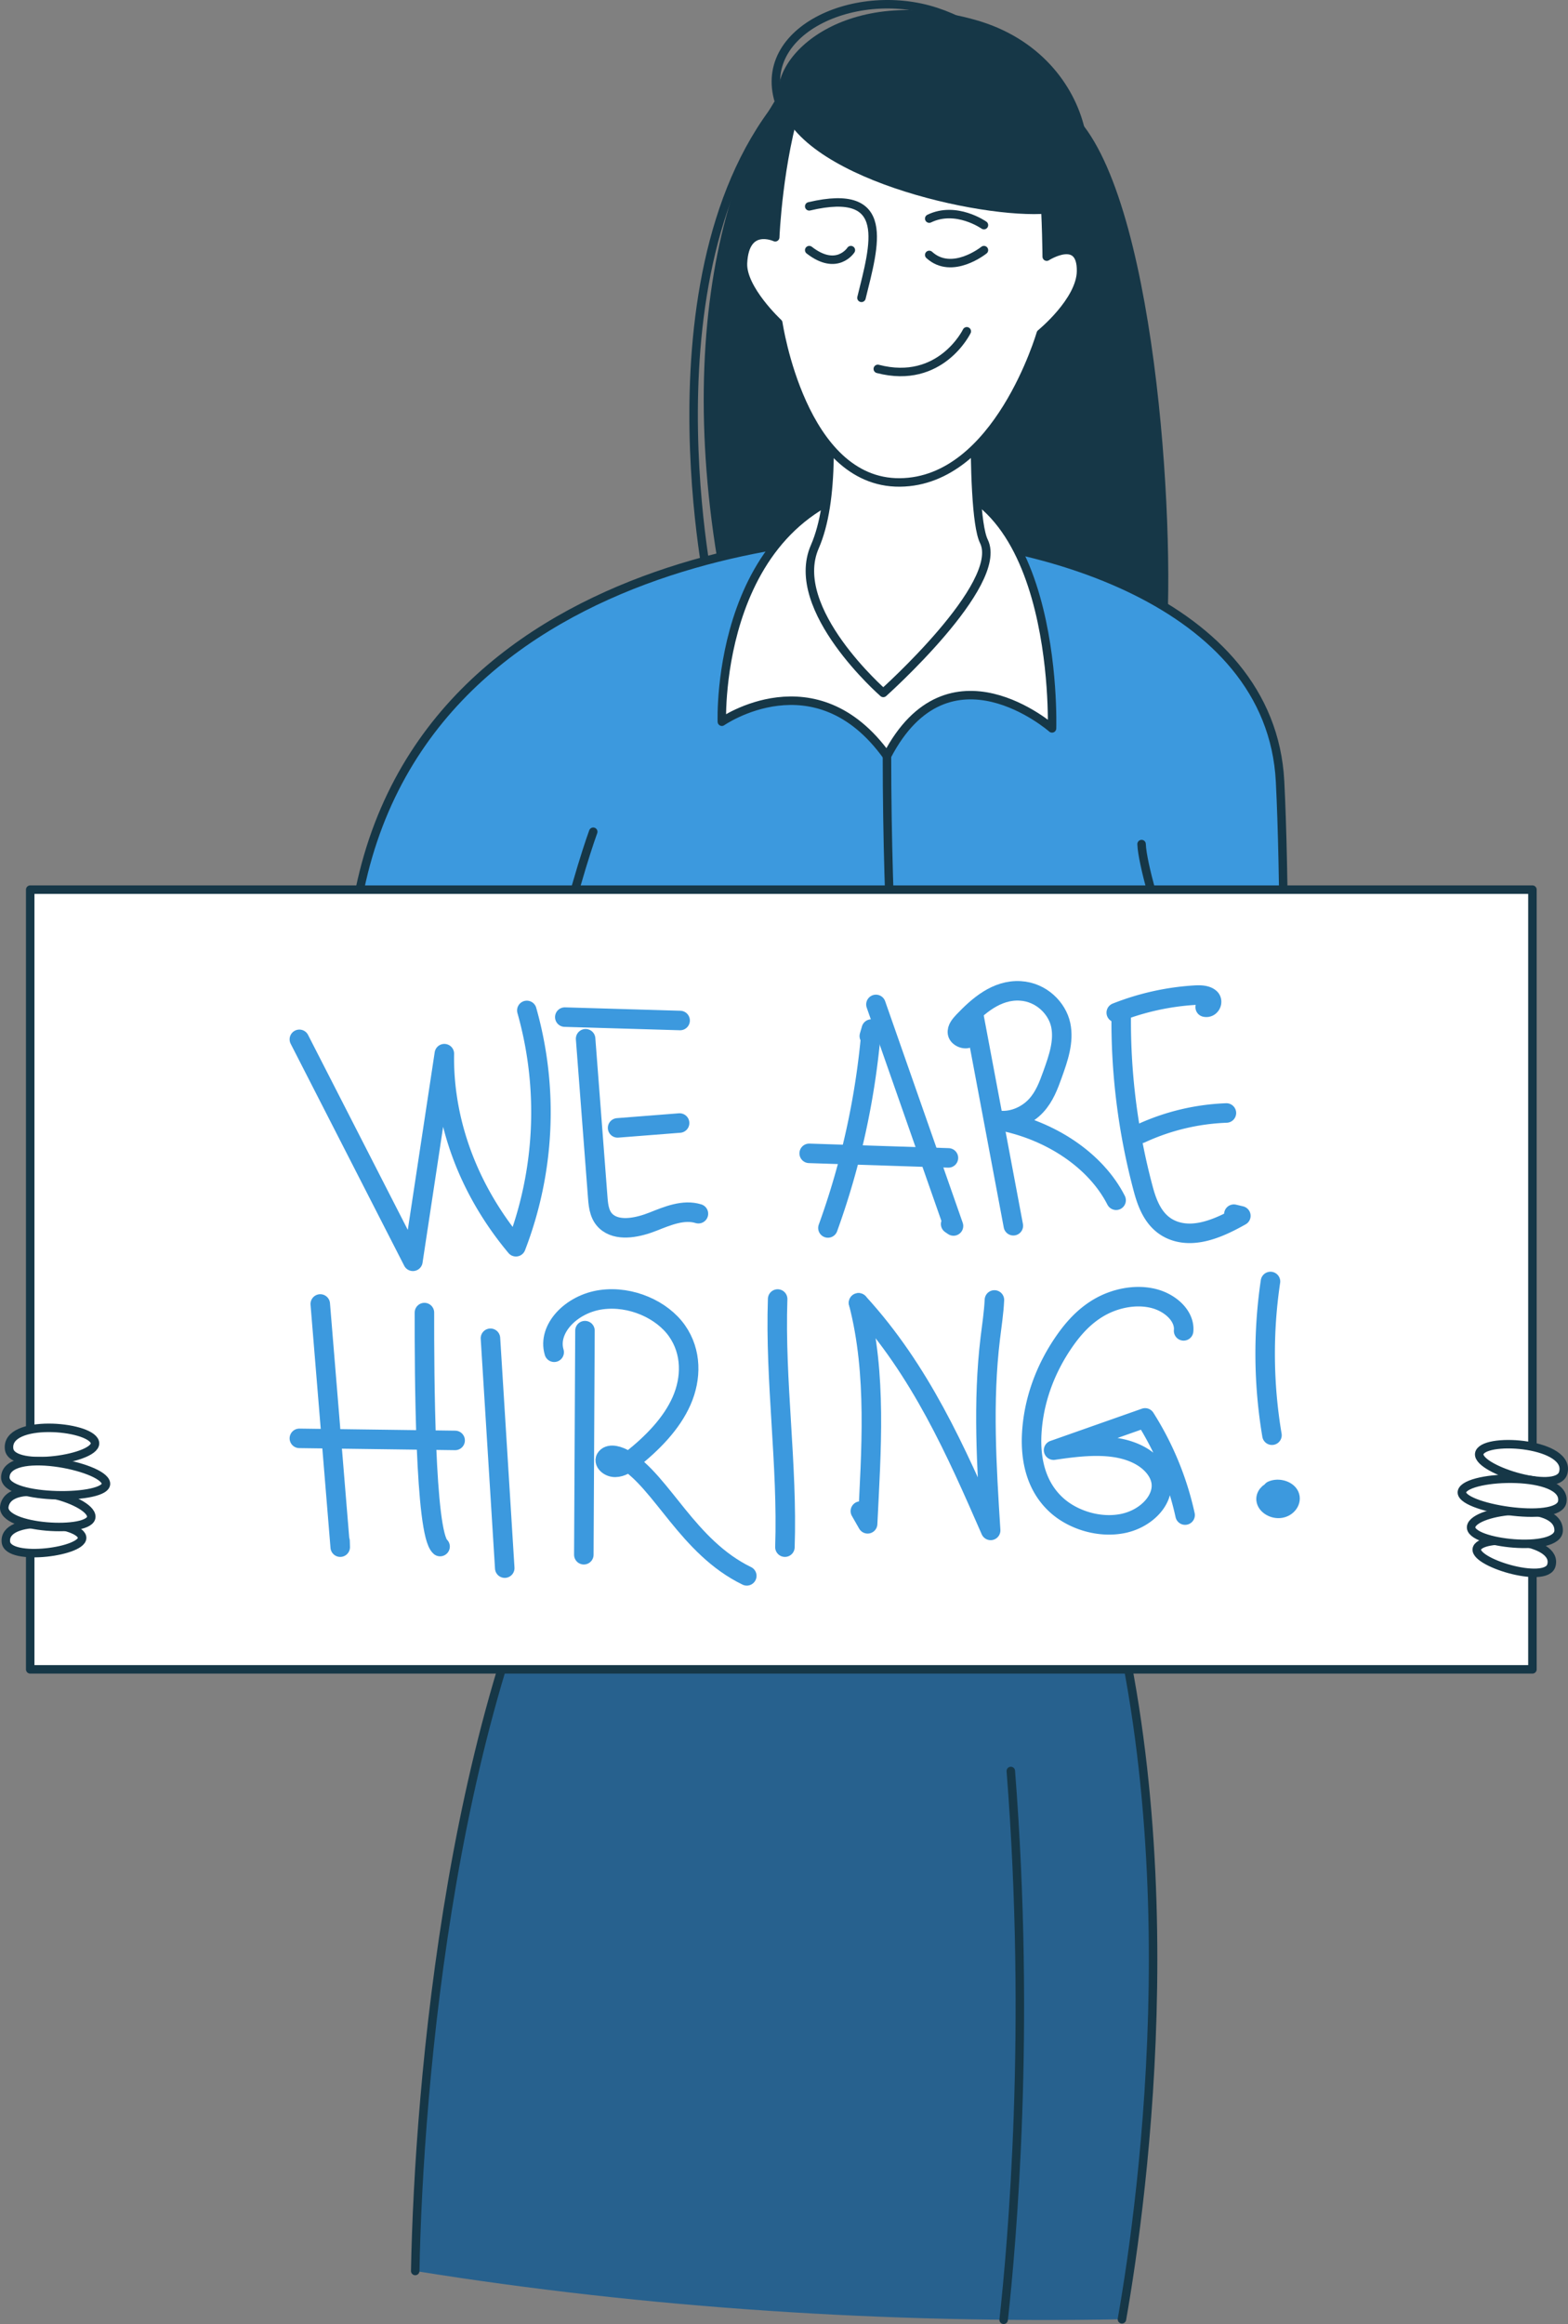 <svg xmlns="http://www.w3.org/2000/svg" viewBox="0 0 1293.72 1916.29"><rect x="0" y="0" width="1293.72" height="1916.29" fill="#808080" stroke="none"/><defs><style>.cls-1{fill:#27618e;}.cls-2,.cls-6{fill:none;}.cls-2,.cls-4,.cls-5{stroke:#163747;stroke-width:7px;}.cls-2,.cls-4,.cls-5,.cls-6{stroke-linecap:round;stroke-linejoin:round;}.cls-3{fill:#163747;}.cls-4{fill:#3c99de;}.cls-5{fill:#fff;}.cls-6{stroke:#3c99de;stroke-width:16.09px;}</style></defs><g id="Layer_2" data-name="Layer 2"><g id="Layer_1-2" data-name="Layer 1"><path class="cls-1" d="M925.72,1912.37c-192.25,3.54-390.72-8.87-583.13-39.82,2.84-151.61,29.68-478.8,146.86-674.47,0,0,330.13-180,408,48.35C985.53,1504.5,943.48,1811.3,925.72,1912.37Z"/><path class="cls-2" d="M342.59,1872.55c2.84-151.61,29.68-478.8,146.86-674.47,0,0,330.13-180,408,48.35,88,258.07,46,564.87,28.24,665.94"/><path class="cls-2" d="M667.67,59.35C523.51,190.83,585.56,486.5,585.56,486.5"/><path class="cls-3" d="M702,19.37c-89.58,51.87-148.86,223-108.44,452s358.34,159,367.77,69.38S956,177,891.3,100.2,702,19.37,702,19.37Z"/><path class="cls-4" d="M294.42,899.17C235.87,492.62,622.81,440.24,737.36,441.38s311.13,53.38,318.79,203,0,528.49,0,528.49L566.8,1255.24S352.4,1301.77,294.42,899.17Z"/><path class="cls-4" d="M731.81,623.37c0,138,9.21,253.06,9.21,253.06"/><path class="cls-5" d="M731.81,623.37C782.65,525.74,868,600.6,868,600.6s7.13-220.37-128.56-204.36C589,414,595.59,595.09,595.59,595.09S672.88,541.29,731.81,623.37Z"/><path class="cls-5" d="M679.31,278.49c6.66,72.09,9.36,134.74-7.07,172.42-22.46,51.55,56.55,120.45,56.55,120.45s100.36-89.58,83-125c-12.78-26.1-5.37-191.28-5.37-191.28Z"/><path class="cls-5" d="M658.91,81.23c-16.76,51.62-19.3,114.42-19.3,114.42s-25-11.67-26.6,21.29c-1,21.38,29.14,49.35,29.14,49.35s19.46,132.19,100.29,131.52S858.71,275,858.71,275s32.85-26.71,33.24-51.31c.47-30.44-28.33-12.08-28.33-12.08S863,94.7,846.17,68.43,658.91,81.23,658.91,81.23Z"/><path class="cls-2" d="M724.25,304.18c51.87,13.47,73.42-31,73.42-31"/><path class="cls-2" d="M667.67,170.14c68.71-16.16,53.89,31.66,43.11,75.44"/><path class="cls-2" d="M766.69,180.24c22.22-10.77,45.13,5.39,45.13,5.39"/><path class="cls-2" d="M667.67,206.25c22.9,17.78,34.35,0,34.35,0"/><path class="cls-2" d="M766.69,210.2c18.86,17.2,45.13-3.95,45.13-3.95"/><path class="cls-3" d="M642.75,82.31c13.2,64.26,167,98.64,221.61,93.78s46.47-130.16-60-159.79S635.27,45.92,642.75,82.31Z"/><path class="cls-2" d="M646.08,92.4c-29.5-64,57.18-105.29,126.21-82.63s82,82.63,82,82.63"/><path class="cls-2" d="M418.05,1088.92c12.41-243,71.41-403.1,71.41-403.1"/><path class="cls-2" d="M941.89,696c1.24,32.27,50.89,172,50.89,172"/><rect class="cls-5" x="24.92" y="733.56" width="1239.45" height="642.92"/><path class="cls-2" d="M834,1460.29c16.79,214.12.94,390-5.9,452.5"/><path class="cls-5" d="M7.51,1194.82c2.3,18.64,74.82,7.88,70.72-5.82S4.39,1169.63,7.51,1194.82Z"/><path class="cls-5" d="M4.87,1271.54c1.85,16.55,66.25,7.73,62.76-4.45S2.36,1249.17,4.87,1271.54Z"/><path class="cls-5" d="M3.58,1242.12c-2.92,18.56,71.91,22.71,71.74,8.42S7.53,1217,3.58,1242.12Z"/><path class="cls-5" d="M4.39,1218.23c-.15,18.79,85.27,18.78,83,4.67S4.6,1192.85,4.39,1218.23Z"/><path class="cls-5" d="M1289.71,1214.61c-5.26,18-75.11-4.24-68.87-17.09S1296.83,1190.25,1289.71,1214.61Z"/><path class="cls-5" d="M1280,1290.76c-4.49,16-66.64-3-61.24-14.46S1286.07,1269.09,1280,1290.76Z"/><path class="cls-5" d="M1286,1261.92c-.1,18.79-74.63,10.88-72.17-3.2S1286.13,1236.54,1286,1261.92Z"/><path class="cls-5" d="M1289,1238.22c-2.86,18.57-87.18,4.85-82.67-8.71S1292.9,1213.13,1289,1238.22Z"/><path class="cls-6" d="M247,857,340.67,1040l25.95-171.19C365.68,925,386.54,981.22,425.68,1028a308.33,308.33,0,0,0,9-194.84"/><path class="cls-6" d="M483.17,856.51q5,65.75,10.06,131.47c.57,7.39,1.61,15.59,8.6,20.51,9.83,6.93,25.29,3.44,37.06-1.23s25.1-10.3,37.36-6.49"/><path class="cls-6" d="M466,838.66l95.15,2.8"/><path class="cls-6" d="M509.57,930,560.72,926"/><path class="cls-6" d="M717.25,854.28l1.67-5.76a635.86,635.86,0,0,1-35.81,164"/><path class="cls-6" d="M722.71,828.2l64,182.69-2.36-1.61"/><path class="cls-6" d="M667.64,951l114.88,3.75"/><path class="cls-6" d="M803.74,838.69q16.17,86,32.35,172"/><path class="cls-6" d="M799.82,855.22c-2.85,2.81-9.24.13-9.83-3.44s2.31-6.86,5-9.74c11.89-12.42,27.22-26.16,46.85-25,17.45,1,30.46,14.43,33.34,28.09s-2,27.53-6.78,40.85c-3.25,9-6.63,18.24-13.63,25.8S836.33,925,824.58,923.87c42.83,8.14,79.86,33.44,96.3,65.8"/><path class="cls-6" d="M925.13,834a534,534,0,0,0,18.14,146.38c3.62,13.53,9.54,28.76,25.47,34.43,18.26,6.5,38.75-3.1,55.06-12.29l-5.77-1.37"/><path class="cls-6" d="M921,835a210.81,210.81,0,0,1,64.44-14.41c4.56-.3,9.79-.25,12.87,2.43s.46,8.43-3.94,7.44"/><path class="cls-6" d="M941.18,934.66a184.34,184.34,0,0,1,70.7-16.94"/><path class="cls-6" d="M264.24,1075.19l16.47,200.52-.14-5"/><path class="cls-6" d="M350.18,1082.3c-.05,50.86.38,181.9,12.92,192.92"/><path class="cls-6" d="M247,1186l128.52,1.7"/><path class="cls-6" d="M404.66,1103.47,416.45,1293"/><path class="cls-6" d="M482.64,1097.18q-.47,92.4-.94,184.78"/><path class="cls-6" d="M457.24,1115c-5.78-19.31,14.15-39.93,38.84-43.35s50.37,8.39,62.53,25.74,12,39,3.77,57.7-24,34.87-41.77,48.88c-3.65,2.88-7.91,5.86-13.05,5.94s-10.24-4.67-7.35-8c3.25-3.78,10.67-1.27,15.26,1.51,30.95,18.75,51.93,72.29,100.69,95.95"/><path class="cls-6" d="M641.62,1071.11c-2.31,67.86,8.28,136.74,6,204.6"/><path class="cls-6" d="M708.36,1074.28c15.26,59,10.4,122,7.5,182.18q-3-5.24-6-10.49"/><path class="cls-6" d="M708.36,1074.28c51.25,55.94,80.48,122.31,109,187.62-3.33-52.79-6.65-105.79-.31-158.4,1.26-10.53,2.92-21,3.42-31.62"/><path class="cls-6" d="M976.57,1097.37c1.17-12.15-10.94-23.57-25.73-26.93s-31.13.3-43.61,7.44-21.57,17.39-29,28.06c-16.33,23.5-25.65,50-27,76.85-1,20.75,3.44,42.93,20.78,58.5,13.41,12,35,18.93,54.64,14.88s34.9-20.43,31-36.18c-2.1-8.38-9.12-15.75-18.17-20.41-20.17-10.4-46.53-7.32-70.19-3.85l75.51-26.59a248.72,248.72,0,0,1,33,80.12"/><path class="cls-6" d="M1048.24,1056.65a405.17,405.17,0,0,0,1.23,126.75"/><path class="cls-6" d="M1049.66,1229c5-2.2,12.15-.13,14.17,4.09s-1.61,9.53-7.18,10.5-11.68-2.67-12.06-7.17c-.32-3.69,3.78-7.56,8.4-7s6.58,6.48,2.4,8.13"/></g></g></svg>